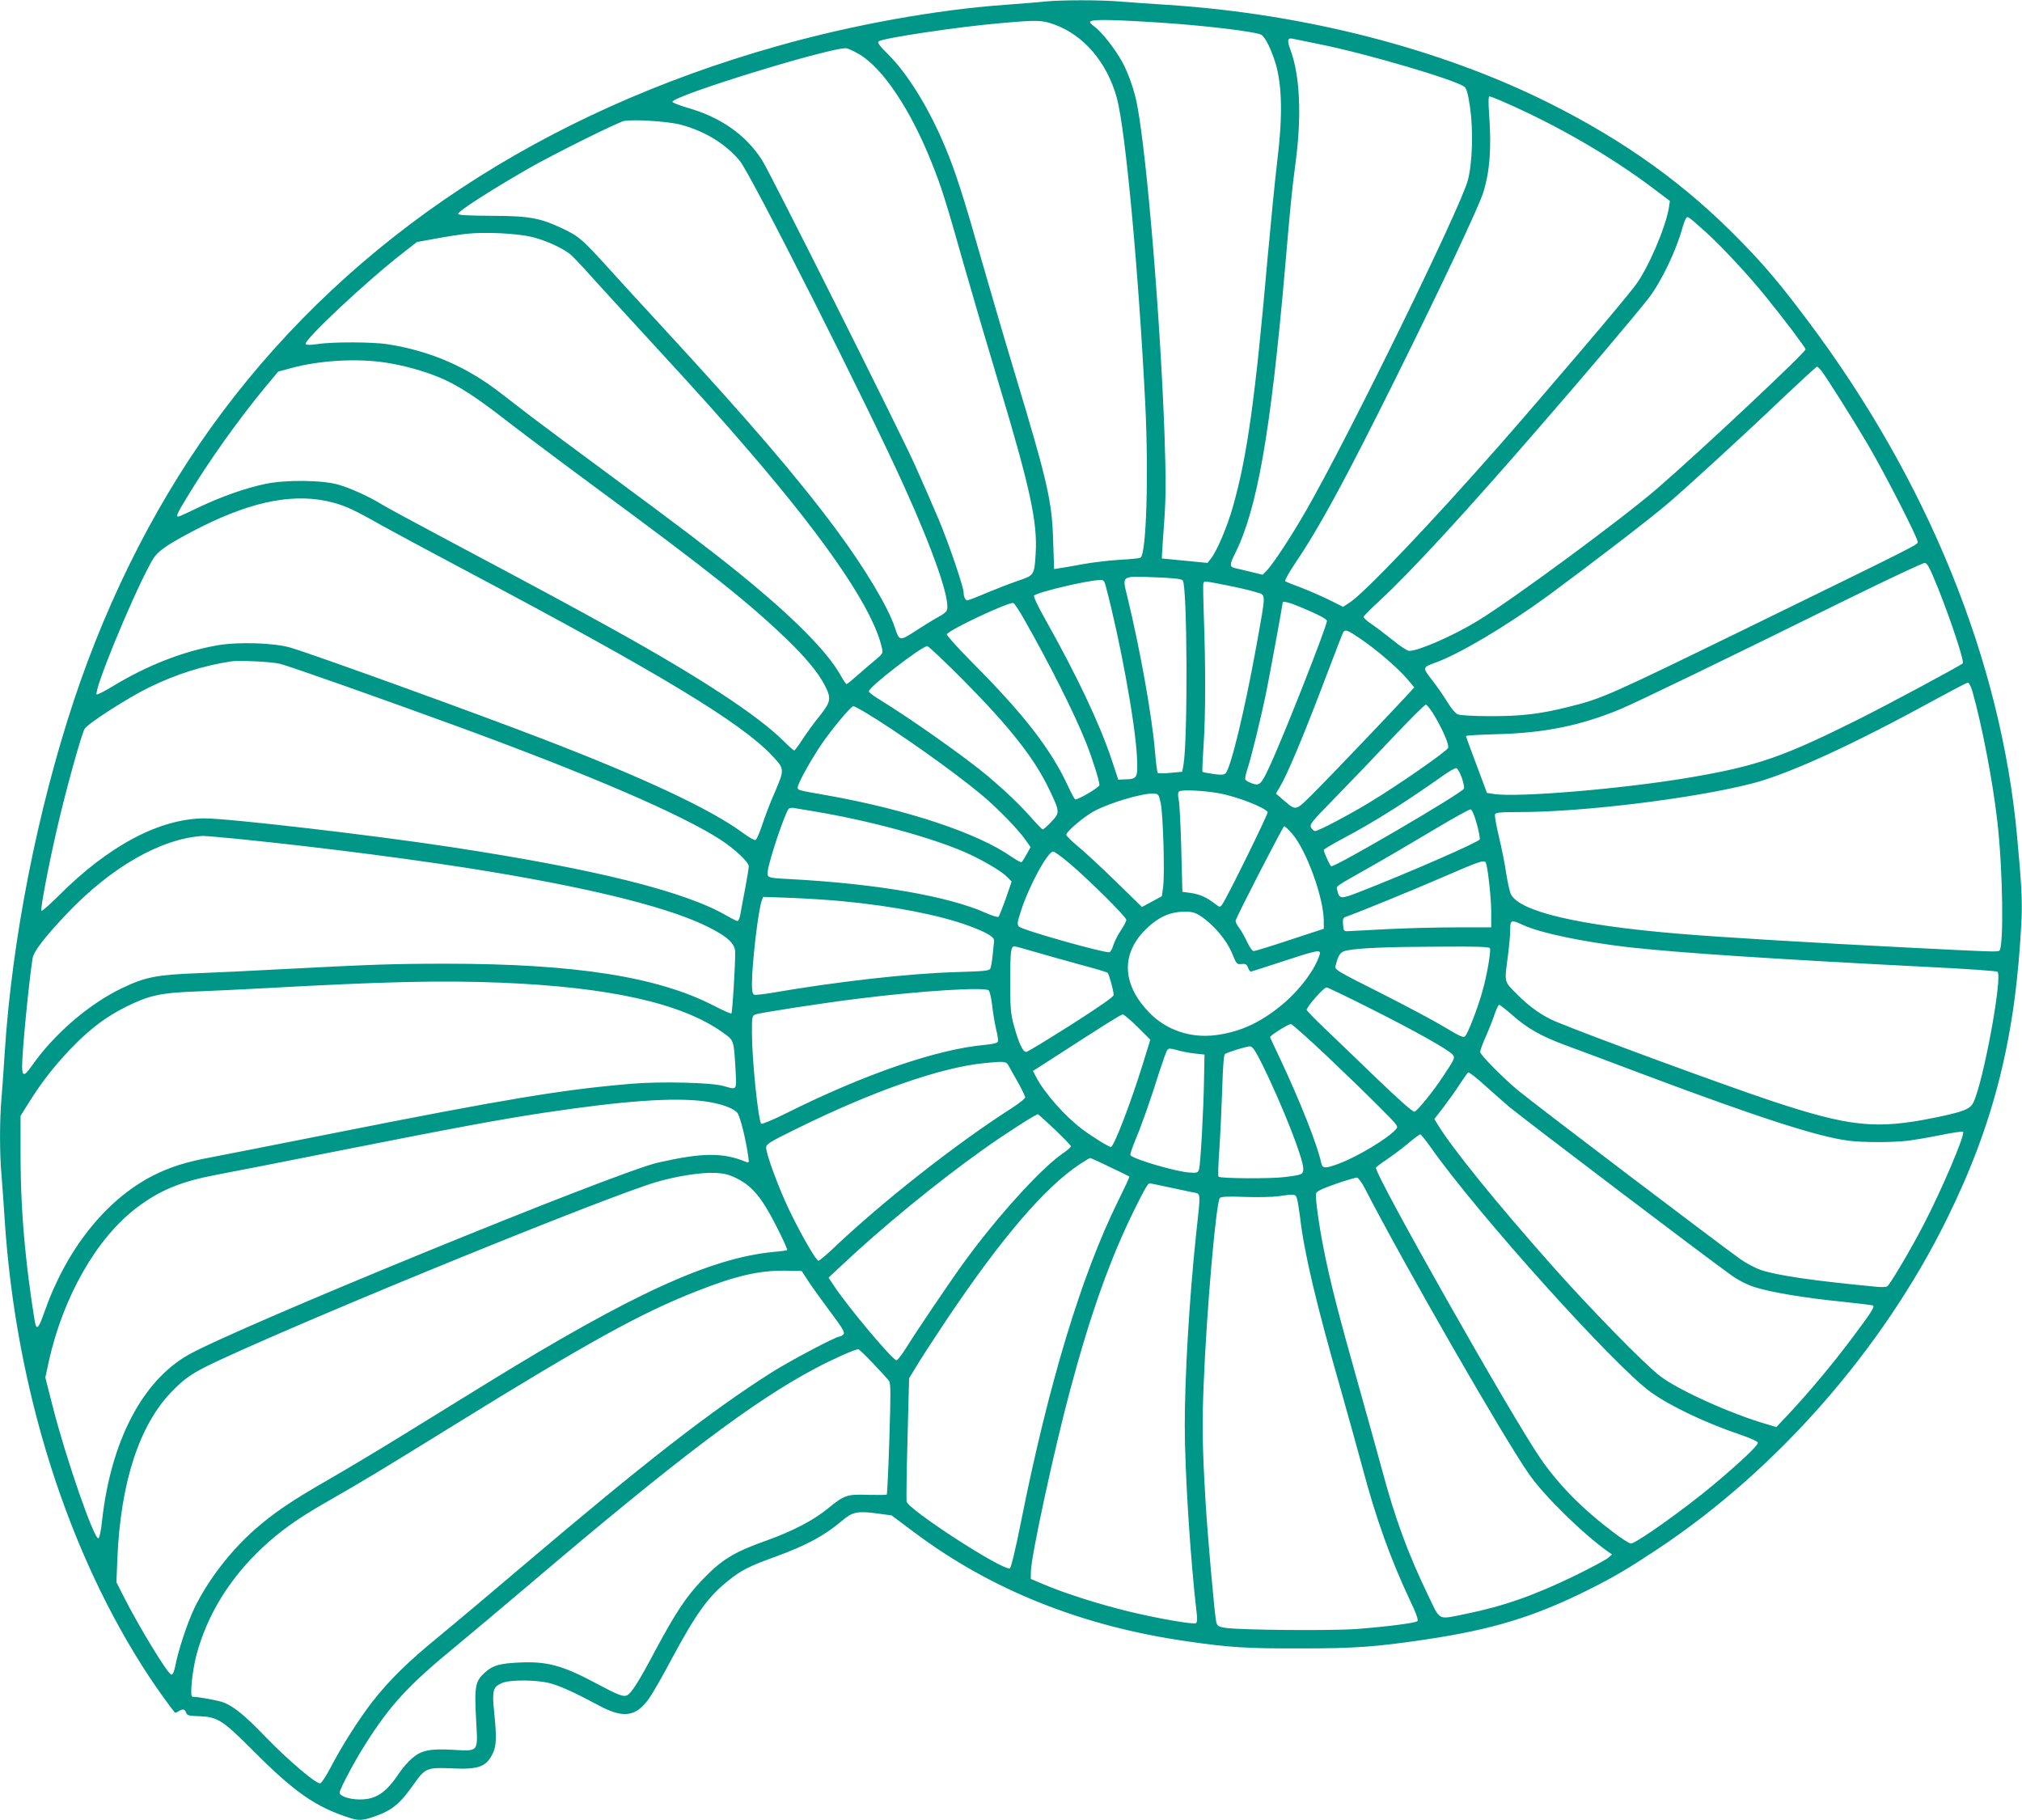 <?xml version="1.0" standalone="no"?>
<!DOCTYPE svg PUBLIC "-//W3C//DTD SVG 20010904//EN"
 "http://www.w3.org/TR/2001/REC-SVG-20010904/DTD/svg10.dtd">
<svg version="1.0" xmlns="http://www.w3.org/2000/svg"
 width="1280pt" height="1152pt" viewBox="0 0 1280 1152"
 preserveAspectRatio="xMidYMid meet">
<g transform="translate(0,1152) scale(0.1,-0.1)"
fill="#009688" stroke="none">
<path d="M6610 11510 c-41 -5 -149 -13 -240 -20 -440 -31 -974 -127 -1450
-262 -1483 -419 -2680 -1208 -3510 -2313 -395 -526 -716 -1149 -941 -1825
-233 -702 -393 -1518 -439 -2230 -6 -96 -15 -225 -20 -286 -13 -141 -13 -357
0 -498 5 -61 14 -187 20 -281 70 -1068 398 -2106 915 -2889 46 -70 131 -189
162 -226 2 -2 13 1 23 8 28 17 40 15 48 -9 7 -17 17 -20 82 -22 116 -4 149
-25 330 -206 276 -278 409 -370 631 -440 49 -15 75 -14 140 8 120 40 170 81
263 214 66 94 83 101 231 94 175 -9 225 9 266 98 22 47 23 105 7 261 -14 133
-7 157 50 181 51 22 216 21 302 -1 65 -17 150 -55 313 -142 154 -83 234 -71
317 47 22 31 85 141 139 243 157 292 233 399 359 499 82 67 135 94 299 153
196 71 314 135 422 227 67 57 97 64 220 48 l95 -13 142 -106 c486 -365 1064
-596 1729 -691 267 -39 383 -46 720 -45 341 0 474 10 780 55 432 64 698 145
1046 319 159 80 249 133 434 256 756 502 1423 1263 1830 2089 300 608 437
1159 472 1897 5 117 0 224 -28 523 -102 1114 -567 2257 -1329 3270 -171 228
-270 345 -420 498 -346 356 -729 632 -1210 873 -691 346 -1554 568 -2430 624
-96 6 -225 15 -286 20 -126 11 -374 11 -484 0z m700 -131 c300 -18 652 -60
678 -81 27 -23 61 -95 88 -183 40 -138 44 -334 10 -610 -14 -115 -41 -390 -61
-610 -79 -900 -129 -1262 -221 -1585 -35 -125 -103 -284 -141 -329 l-19 -24
-145 14 -144 14 1 30 c1 17 7 115 15 219 10 152 10 255 1 530 -26 730 -110
1753 -173 2090 -16 88 -56 204 -96 276 -42 77 -130 190 -173 220 -16 12 -30
25 -30 30 0 18 105 18 410 -1z m-639 -13 c188 -66 337 -240 399 -466 55 -203
138 -1098 180 -1939 22 -447 7 -948 -30 -971 -6 -4 -64 -10 -128 -13 -65 -4
-172 -16 -237 -28 -66 -12 -134 -24 -151 -26 l-31 -5 -6 174 c-7 254 -34 373
-241 1059 -69 228 -167 565 -220 749 -99 350 -158 535 -220 683 -102 246 -237
466 -361 590 -57 56 -72 77 -63 85 26 21 507 93 778 116 225 20 256 19 331 -8z
m1688 -127 c294 -59 863 -227 912 -269 13 -11 23 -46 35 -130 21 -147 15 -351
-14 -461 -46 -174 -752 -1617 -1019 -2082 -91 -160 -209 -340 -250 -384 l-30
-31 -74 18 c-41 10 -86 21 -101 24 -35 8 -35 23 1 94 140 280 225 766 316
1807 35 408 43 489 67 670 39 298 27 550 -34 712 -21 58 -18 75 15 68 12 -2
91 -19 176 -36z m-2920 -62 c151 -90 325 -351 459 -687 64 -160 89 -241 206
-654 53 -186 153 -526 222 -755 195 -648 243 -869 230 -1067 -8 -133 -10 -136
-108 -169 -45 -15 -135 -50 -198 -76 -63 -27 -120 -49 -126 -49 -13 0 -24 23
-24 50 0 34 -91 302 -156 458 -36 85 -104 241 -151 346 -98 218 -919 1855
-968 1931 -103 161 -261 272 -470 332 -53 16 -97 32 -98 38 -7 37 1025 354
1103 339 14 -3 49 -20 79 -37z m4093 -308 c329 -144 672 -343 941 -547 l98
-74 -6 -41 c-21 -129 -134 -390 -213 -494 -78 -104 -562 -672 -861 -1013 -430
-489 -852 -932 -947 -994 l-42 -27 -88 44 c-49 24 -129 59 -179 78 -49 18 -94
36 -99 40 -5 4 23 54 61 111 157 232 311 516 638 1173 291 587 524 1081 554
1175 42 134 53 278 38 493 -6 79 -5 117 2 117 5 0 52 -18 103 -41z m-5223
-138 c150 -40 285 -121 374 -229 71 -85 806 -1541 1039 -2057 190 -419 296
-727 272 -789 -4 -9 -25 -26 -48 -38 -22 -11 -86 -50 -140 -85 -112 -73 -112
-73 -141 14 -40 126 -193 381 -373 623 -249 335 -556 692 -1117 1300 -99 107
-242 263 -317 346 -170 188 -193 208 -292 255 -147 70 -212 82 -453 83 -149 1
-213 4 -213 12 0 17 195 143 445 287 153 88 565 293 605 301 62 12 277 -2 359
-23z m6485 -676 c93 -82 287 -290 390 -420 112 -138 246 -316 246 -326 0 -20
-667 -646 -938 -880 -218 -189 -918 -705 -1138 -839 -150 -92 -373 -190 -433
-190 -12 0 -58 30 -104 68 -46 37 -107 83 -135 102 -29 19 -51 40 -50 46 2 6
49 54 105 105 191 177 530 544 999 1085 286 328 622 726 700 826 80 104 175
301 215 448 7 25 17 51 22 58 11 15 10 16 121 -83z m-7426 -35 c81 -20 179
-63 235 -104 16 -11 79 -77 140 -146 62 -68 220 -242 352 -385 331 -359 476
-521 651 -725 504 -586 787 -1007 838 -1246 6 -28 2 -35 -41 -70 -26 -21 -77
-65 -112 -96 -36 -32 -68 -58 -72 -58 -4 0 -22 26 -39 58 -85 150 -299 366
-640 643 -170 138 -379 297 -810 615 -223 164 -452 335 -510 379 -58 45 -144
111 -192 148 -216 167 -443 265 -713 308 -94 15 -352 16 -445 1 -42 -6 -68 -7
-75 0 -19 19 389 402 617 578 l87 68 115 21 c64 12 153 26 199 31 119 13 319
3 415 -20z m-928 -795 c110 -16 244 -53 344 -95 113 -47 232 -124 433 -281
104 -80 361 -273 573 -429 694 -511 949 -714 1187 -943 123 -118 201 -213 242
-291 45 -85 42 -107 -29 -196 -34 -41 -82 -108 -108 -147 -26 -40 -50 -73 -54
-73 -5 0 -34 26 -66 58 -161 161 -529 403 -1072 704 -258 143 -472 259 -1035
558 -220 117 -416 223 -436 236 -75 47 -201 105 -276 126 -103 30 -334 32
-463 5 -128 -27 -281 -81 -419 -147 -68 -33 -127 -60 -132 -60 -17 0 -9 18 57
126 134 222 318 481 491 691 l84 101 82 22 c179 49 416 63 597 35z m9090 -52
c35 -45 202 -310 295 -468 101 -171 315 -589 315 -615 0 -18 12 -12 -1075
-543 -882 -430 -923 -449 -1134 -501 -178 -45 -303 -60 -496 -59 -101 0 -191
5 -206 11 -15 6 -42 37 -67 79 -23 37 -66 100 -96 138 -62 79 -62 81 19 110
152 54 457 236 717 426 282 208 656 495 761 586 147 127 482 434 742 682 105
99 193 180 197 180 4 1 16 -11 28 -26z m-9422 -834 c79 -21 138 -48 307 -144
61 -34 304 -165 540 -290 1222 -648 1732 -956 1933 -1168 79 -85 79 -85 18
-229 -30 -67 -66 -163 -82 -212 -16 -49 -35 -91 -41 -93 -7 -3 -43 17 -80 45
-204 150 -621 346 -1268 595 -452 174 -1454 536 -1597 578 -104 30 -329 37
-458 15 -220 -38 -448 -127 -668 -261 -52 -31 -97 -54 -100 -51 -20 21 208
581 336 821 31 59 48 77 107 118 39 27 140 83 225 125 331 165 595 213 828
151z m10159 -538 c87 -218 169 -469 158 -480 -18 -16 -466 -257 -664 -356
-475 -237 -637 -293 -1056 -365 -419 -72 -1093 -129 -1246 -106 l-46 7 -66
177 c-37 97 -67 180 -67 183 0 4 91 9 203 12 298 8 530 56 778 160 111 47 657
311 1429 692 261 128 484 233 495 232 16 -2 32 -33 82 -156z m-4780 46 c29
-29 33 -1004 5 -1167 l-8 -45 -74 -7 c-41 -4 -78 -4 -81 0 -4 4 -12 68 -18
142 -20 229 -96 650 -175 975 -33 134 -40 129 174 121 111 -4 168 -10 177 -19z
m-488 -34 c89 -332 187 -864 198 -1078 7 -139 3 -146 -72 -148 l-46 -2 -43
130 c-76 227 -222 535 -421 888 -45 80 -74 142 -69 147 23 22 325 94 416 99
23 1 29 -4 37 -36z m768 2 c71 -14 153 -33 183 -43 66 -21 66 10 4 -337 -72
-399 -163 -780 -196 -810 -10 -10 -29 -11 -77 -4 -36 5 -66 11 -69 14 -2 2 1
77 7 167 13 186 13 508 2 808 -4 113 -6 211 -3 218 5 16 1 16 149 -13z m-1285
-213 c162 -284 320 -599 392 -780 40 -99 86 -246 86 -271 0 -14 -131 -92 -153
-91 -4 0 -25 38 -47 86 -106 229 -276 450 -598 773 -95 96 -171 180 -168 186
10 27 396 208 421 198 7 -2 37 -48 67 -101z m1754 74 c112 -47 164 -75 164
-86 0 -34 -280 -745 -364 -923 -53 -114 -62 -123 -112 -105 -20 7 -39 18 -41
25 -2 6 3 33 12 60 23 67 88 332 119 483 22 107 106 565 106 576 0 12 45 0
116 -30z m376 -199 c103 -70 235 -184 294 -252 l47 -56 -25 -27 c-95 -105
-517 -547 -607 -636 -124 -124 -113 -121 -200 -47 l-44 38 21 35 c49 80 152
324 301 718 53 140 100 261 104 268 13 20 28 14 109 -41z m-2512 -264 c296
-299 451 -496 546 -698 63 -133 64 -140 9 -197 -25 -27 -50 -48 -54 -48 -4 0
-38 35 -76 78 -69 78 -161 166 -270 258 -136 115 -489 365 -692 489 -35 21
-63 43 -63 49 0 27 333 285 370 286 8 0 112 -98 230 -217z m-4330 106 c50 -11
637 -218 1140 -402 827 -303 1404 -552 1651 -712 92 -60 179 -142 179 -169 0
-12 -11 -77 -24 -146 -13 -69 -27 -142 -30 -162 -4 -21 -12 -38 -17 -38 -6 0
-36 15 -67 33 -265 155 -836 297 -1752 436 -496 76 -1405 181 -1555 181 -283
-1 -607 -172 -923 -489 -57 -56 -106 -100 -110 -97 -8 9 47 298 100 525 52
228 155 600 174 628 22 35 275 197 408 262 172 84 340 137 521 165 50 7 247
-2 305 -15z m10715 -171 c61 -215 130 -572 159 -828 35 -305 42 -799 12 -818
-13 -8 -59 -6 -556 19 -596 30 -1206 66 -1475 89 -636 53 -1003 140 -1060 249
-8 16 -21 75 -30 132 -8 57 -29 161 -46 232 -17 70 -28 134 -25 142 4 12 33
15 158 15 400 0 1099 86 1466 180 233 59 641 246 1157 529 110 60 205 110 212
110 7 1 19 -23 28 -51z m-3401 -164 c54 -92 90 -179 83 -198 -9 -22 -313 -234
-502 -348 -129 -78 -319 -178 -339 -178 -9 0 -21 10 -27 23 -9 20 5 37 152
187 89 91 252 261 362 378 110 116 206 212 213 212 7 0 34 -34 58 -76z m-3610
29 c210 -126 567 -379 742 -526 101 -84 233 -221 278 -286 l30 -43 -25 -45
c-13 -24 -28 -47 -32 -50 -5 -3 -35 14 -67 36 -210 147 -656 296 -1160 386
-195 34 -190 33 -190 52 0 23 83 173 151 273 67 98 186 240 201 240 6 0 38
-17 72 -37z m3779 -414 c11 -31 18 -63 14 -71 -10 -27 -822 -502 -840 -491 -9
5 -47 88 -47 103 0 5 57 38 126 75 191 101 391 227 634 399 36 25 71 45 79 44
8 -2 23 -28 34 -59z m-1537 -100 c109 -19 290 -89 309 -119 5 -9 -257 -542
-288 -585 -14 -19 -15 -19 -48 6 -53 41 -94 58 -151 67 l-53 7 -7 270 c-4 149
-11 289 -16 312 -6 29 -6 46 2 53 12 13 151 7 252 -11z m-368 -64 c15 -75 26
-449 15 -529 l-8 -59 -63 -34 -63 -34 -167 163 c-92 90 -200 190 -240 222 -39
33 -72 65 -72 72 0 20 107 111 173 148 98 54 311 117 382 113 28 -2 31 -6 43
-62z m-2198 -50 c353 -59 738 -163 963 -261 104 -46 229 -119 264 -156 l27
-28 -37 -108 c-21 -59 -42 -111 -46 -115 -4 -4 -39 6 -77 23 -240 108 -699
187 -1251 216 -135 7 -138 8 -133 49 7 67 114 384 134 397 6 5 22 6 36 3 14
-2 68 -12 120 -20z m4198 -77 c13 -48 22 -93 19 -101 -7 -18 -454 -213 -762
-333 -118 -46 -126 -45 -139 8 -7 32 -26 18 209 151 94 53 271 157 395 231
124 74 231 134 239 133 9 -1 24 -36 39 -89z m-1170 -63 c91 -103 202 -408 202
-555 l0 -49 -214 -70 c-117 -39 -221 -71 -229 -71 -9 0 -26 23 -42 57 -14 31
-37 72 -51 90 -14 19 -24 39 -22 46 8 30 300 597 307 597 5 0 27 -20 49 -45z
m-6672 -35 c545 -55 1185 -138 1619 -211 669 -112 1133 -231 1365 -350 119
-60 164 -104 164 -157 0 -101 -18 -383 -24 -387 -4 -3 -54 20 -111 49 -353
183 -878 266 -1695 266 -333 0 -451 -4 -1049 -35 -159 -9 -393 -20 -520 -25
-263 -10 -334 -24 -477 -92 -211 -99 -436 -293 -577 -495 -47 -68 -61 -68 -61
0 0 93 43 532 66 680 7 45 75 133 215 281 282 298 599 479 865 495 11 0 110
-8 220 -19z m5261 -152 c127 -107 363 -342 363 -360 0 -9 -16 -39 -35 -68 -19
-28 -40 -70 -47 -92 -6 -22 -17 -42 -24 -45 -24 -9 -550 139 -574 162 -12 13
-11 26 14 102 50 155 168 373 203 373 8 0 53 -32 100 -72z m2638 3 c12 -20 35
-221 35 -313 l0 -98 -221 0 c-121 0 -318 -5 -437 -11 -119 -6 -230 -12 -247
-13 -28 -1 -30 1 -33 42 -3 33 1 43 15 48 73 25 430 171 619 253 228 99 258
109 269 92z m-4065 -246 c320 -31 603 -86 790 -154 115 -42 166 -72 163 -97
-1 -10 -5 -50 -9 -89 -4 -38 -10 -77 -15 -86 -7 -14 -39 -17 -216 -22 -300 -9
-747 -59 -1177 -133 -49 -8 -95 -13 -102 -10 -10 4 -14 24 -14 68 0 126 40
469 62 527 l9 24 172 -6 c95 -4 246 -13 337 -22z m2263 -95 c79 -53 161 -149
195 -231 29 -71 32 -74 61 -71 25 3 33 -1 41 -22 5 -14 13 -26 17 -26 4 0 95
29 204 65 219 72 244 77 233 43 -28 -91 -118 -214 -222 -304 -142 -122 -275
-185 -435 -206 -160 -21 -316 32 -424 145 -164 170 -177 356 -36 508 82 87
162 128 259 128 51 1 68 -4 107 -29z m2041 -56 c109 -50 378 -106 661 -139
320 -36 926 -76 1910 -126 231 -11 424 -25 430 -30 33 -32 -90 -700 -153 -828
-20 -42 -66 -59 -247 -96 -369 -75 -535 -58 -1035 108 -300 100 -1143 410
-1362 501 -85 36 -165 92 -245 173 -83 83 -80 72 -58 238 8 61 15 133 15 161
0 74 3 75 84 38z m-3090 -170 c67 -20 195 -55 285 -80 91 -24 168 -47 173 -52
9 -9 38 -115 38 -140 0 -11 -90 -74 -267 -187 -147 -93 -275 -171 -285 -173
-22 -4 -48 51 -81 172 -19 70 -22 106 -22 271 0 190 4 225 26 225 7 0 67 -16
133 -36z m2878 24 c7 -20 -20 -177 -48 -273 -29 -106 -91 -264 -109 -284 -11
-11 -33 -1 -131 58 -66 40 -249 137 -407 217 -282 142 -289 146 -282 172 18
73 32 90 77 97 85 15 258 22 575 23 246 2 322 -1 325 -10z m-6262 -218 c689
-28 1146 -130 1405 -315 72 -51 70 -46 81 -232 7 -139 12 -132 -76 -107 -76
22 -400 30 -584 14 -431 -36 -799 -97 -1896 -315 -344 -68 -687 -136 -762
-150 -163 -30 -265 -63 -373 -118 -298 -154 -547 -468 -685 -865 -30 -85 -42
-104 -53 -84 -7 11 -45 272 -61 427 -25 230 -36 433 -36 674 l0 228 54 86 c80
128 160 230 265 340 119 124 224 203 354 267 142 70 216 86 432 94 99 4 297
13 440 21 760 42 1114 50 1495 35z m5518 -170 c278 -140 487 -257 509 -287 15
-19 11 -26 -63 -138 -63 -95 -159 -214 -180 -222 -9 -3 -93 71 -237 209 -122
118 -271 261 -332 319 -60 57 -111 110 -113 116 -4 16 107 143 125 143 8 0
139 -63 291 -140z m-2430 122 c7 -5 17 -46 23 -97 5 -48 17 -117 25 -151 9
-35 14 -70 11 -77 -3 -9 -31 -16 -84 -21 -300 -27 -759 -184 -1257 -433 -82
-41 -153 -70 -157 -66 -19 19 -59 407 -59 576 0 102 1 108 23 116 28 11 438
74 652 100 390 49 789 74 823 53z m3314 -156 c93 -83 184 -135 333 -190 66
-24 293 -109 505 -189 714 -268 1097 -392 1290 -417 95 -12 283 -12 380 0 41
5 135 21 208 36 73 15 136 24 139 20 15 -15 -136 -370 -252 -592 -82 -158
-211 -375 -228 -386 -7 -5 -37 -6 -67 -3 -399 38 -620 70 -732 106 -35 12 -92
42 -128 67 -147 105 -1267 954 -1405 1066 -90 73 -245 229 -245 247 0 10 17
58 39 106 21 48 46 112 55 141 10 28 22 52 26 52 5 0 42 -29 82 -64z m-2371
-76 l81 -81 -47 -152 c-79 -255 -184 -527 -203 -527 -13 0 -121 67 -182 113
-109 82 -241 232 -291 330 l-20 38 123 79 c320 207 434 279 445 279 7 1 49
-35 94 -79z m1196 -182 c114 -108 264 -253 332 -322 125 -125 125 -125 106
-146 -53 -58 -239 -170 -358 -215 -88 -33 -105 -32 -113 3 -24 115 -135 394
-263 666 -34 70 -61 130 -61 131 0 11 118 85 132 83 9 -2 111 -92 225 -200z
m-405 -58 c126 -257 258 -592 258 -656 0 -38 -4 -40 -114 -54 -89 -12 -409
-10 -422 2 -4 4 -2 81 5 172 6 90 14 262 18 380 4 136 10 219 17 224 21 14
141 50 161 49 15 -2 34 -31 77 -117z m-432 72 l65 -7 -3 -155 c-3 -197 -22
-533 -31 -568 -7 -25 -11 -27 -58 -24 -85 4 -362 86 -377 110 -3 5 11 47 30
93 41 97 99 261 154 438 22 67 44 129 50 136 9 10 19 10 58 -1 26 -8 76 -18
112 -22z m-1174 -79 c8 -16 35 -64 60 -107 24 -44 44 -85 44 -92 0 -7 -37 -37
-82 -66 -357 -228 -830 -600 -1144 -900 -40 -37 -77 -68 -83 -68 -15 0 -112
169 -186 323 -67 140 -145 352 -145 393 0 22 20 35 198 122 472 233 900 383
1175 412 136 14 146 13 163 -17z m3169 -260 c135 -109 1250 -955 1408 -1067
42 -30 97 -58 144 -73 104 -33 320 -69 552 -92 106 -11 196 -22 199 -25 9 -10
-14 -46 -131 -202 -120 -161 -276 -348 -403 -483 l-79 -84 -60 18 c-226 65
-558 215 -675 304 -98 74 -444 428 -686 701 -354 399 -632 743 -722 891 l-22
36 58 75 c32 42 78 106 102 144 25 38 49 72 54 76 5 3 55 -35 110 -86 56 -50
124 -110 151 -133z m-5094 36 c100 -14 178 -41 206 -72 18 -20 55 -169 71
-286 4 -30 2 -33 -14 -26 -147 61 -276 60 -559 -4 -267 -61 -2678 -1048 -2975
-1218 -291 -167 -488 -547 -544 -1049 -6 -61 -16 -109 -23 -111 -27 -9 -206
507 -289 833 l-47 185 22 102 c91 409 301 777 553 970 150 114 281 168 513
212 77 14 433 84 790 155 723 143 1007 196 1295 239 487 73 806 96 1001 70z
m2218 -180 c55 -53 101 -100 101 -105 0 -5 -26 -27 -58 -49 -138 -97 -417
-405 -623 -690 -85 -117 -302 -438 -363 -537 -27 -43 -54 -78 -61 -78 -24 0
-303 332 -394 469 l-36 54 78 73 c259 244 608 530 902 739 130 93 337 226 346
222 3 -1 52 -45 108 -98z m2378 -111 c294 -419 1168 -1390 1396 -1552 124 -88
345 -193 561 -266 67 -23 112 -43 114 -52 3 -16 -117 -129 -282 -267 -184
-154 -489 -371 -522 -371 -10 0 -58 31 -108 69 -198 149 -347 300 -464 469
-177 256 -1042 1784 -1042 1840 0 4 30 27 66 51 37 25 98 70 137 103 38 32 73
58 78 58 4 0 34 -37 66 -82z m-2031 -125 c66 -31 121 -58 123 -60 3 -2 -30
-72 -72 -157 -232 -470 -439 -1154 -614 -2030 -35 -177 -63 -290 -70 -293 -44
-17 -643 371 -654 423 -2 11 0 190 6 399 l10 381 45 74 c24 41 109 172 188
290 348 520 627 846 849 992 32 21 60 38 64 38 4 0 60 -25 125 -57z m-2360
-73 c95 -47 157 -121 248 -300 42 -82 73 -151 69 -153 -5 -2 -42 -8 -83 -11
-402 -38 -901 -266 -1830 -839 -151 -93 -391 -241 -532 -328 -142 -88 -350
-212 -463 -277 -230 -132 -342 -208 -463 -314 -154 -136 -297 -322 -382 -498
-43 -90 -102 -267 -120 -363 -7 -36 -16 -57 -25 -57 -21 0 -205 302 -305 500
l-43 85 6 150 c20 479 138 842 341 1053 90 94 139 126 319 209 651 301 2441
1030 2752 1121 124 37 284 62 369 58 62 -3 91 -10 142 -36z m3973 -60 c256
-497 884 -1588 1041 -1812 98 -140 343 -379 500 -490 l25 -17 -25 -22 c-14
-12 -106 -61 -205 -110 -266 -129 -455 -195 -698 -245 -179 -36 -157 -47 -237
119 -129 267 -210 489 -295 807 -26 96 -94 341 -151 543 -122 432 -172 629
-213 833 -32 160 -55 329 -50 359 3 14 35 30 124 61 66 23 127 41 135 40 8 0
30 -30 49 -66z m-1244 6 c61 -13 130 -28 155 -33 54 -10 52 13 21 -273 -42
-399 -71 -887 -71 -1205 0 -292 36 -854 76 -1191 4 -32 2 -54 -5 -58 -16 -10
-245 30 -426 74 -181 44 -397 112 -530 168 l-90 38 1 49 c3 103 148 773 249
1149 130 486 256 838 412 1151 64 129 80 155 92 155 3 0 56 -11 116 -24z m814
-68 c5 -13 14 -68 21 -123 25 -221 102 -548 259 -1095 49 -173 110 -394 136
-490 85 -321 178 -579 300 -838 39 -81 55 -126 48 -133 -12 -12 -182 -34 -384
-50 -164 -12 -755 -7 -838 8 -39 7 -46 12 -52 38 -10 41 -56 559 -68 770 -20
339 -22 485 -11 740 19 471 78 1143 102 1172 7 9 49 11 156 7 81 -3 176 -1
212 4 103 15 110 14 119 -10z m-3095 -523 c21 -33 84 -120 138 -193 82 -109
98 -136 88 -147 -7 -8 -18 -15 -26 -15 -23 0 -316 -155 -431 -228 -390 -248
-801 -568 -1583 -1232 -179 -152 -413 -349 -520 -437 -204 -167 -315 -277
-424 -416 -81 -105 -188 -271 -259 -407 -30 -58 -61 -106 -70 -108 -25 -5
-204 147 -343 291 -132 137 -200 193 -266 220 -31 13 -161 37 -200 37 -18 0
-1 165 27 270 68 250 209 479 413 671 113 106 224 186 406 290 253 145 325
189 811 489 842 521 1186 711 1537 848 246 97 395 131 558 129 l105 -2 39 -60z
m414 -526 c48 -50 93 -100 100 -110 11 -16 11 -81 2 -366 -6 -191 -14 -350
-16 -353 -3 -3 -56 -3 -118 -2 -134 5 -151 -1 -256 -87 -90 -74 -223 -143
-385 -201 -211 -75 -288 -122 -415 -256 -96 -101 -164 -203 -289 -436 -108
-204 -152 -272 -180 -288 -25 -13 -57 0 -201 77 -206 110 -307 138 -478 130
-130 -6 -172 -18 -222 -63 -63 -57 -68 -87 -55 -319 10 -185 15 -180 -145
-171 -149 9 -204 -3 -262 -54 -24 -21 -57 -58 -73 -82 -91 -136 -152 -178
-258 -178 -64 0 -127 21 -127 43 0 21 91 193 160 302 157 250 276 379 570 620
80 66 291 243 470 395 946 804 1419 1161 1814 1370 105 56 247 119 269 120 5
0 48 -41 95 -91z"/>
</g>
</svg>
